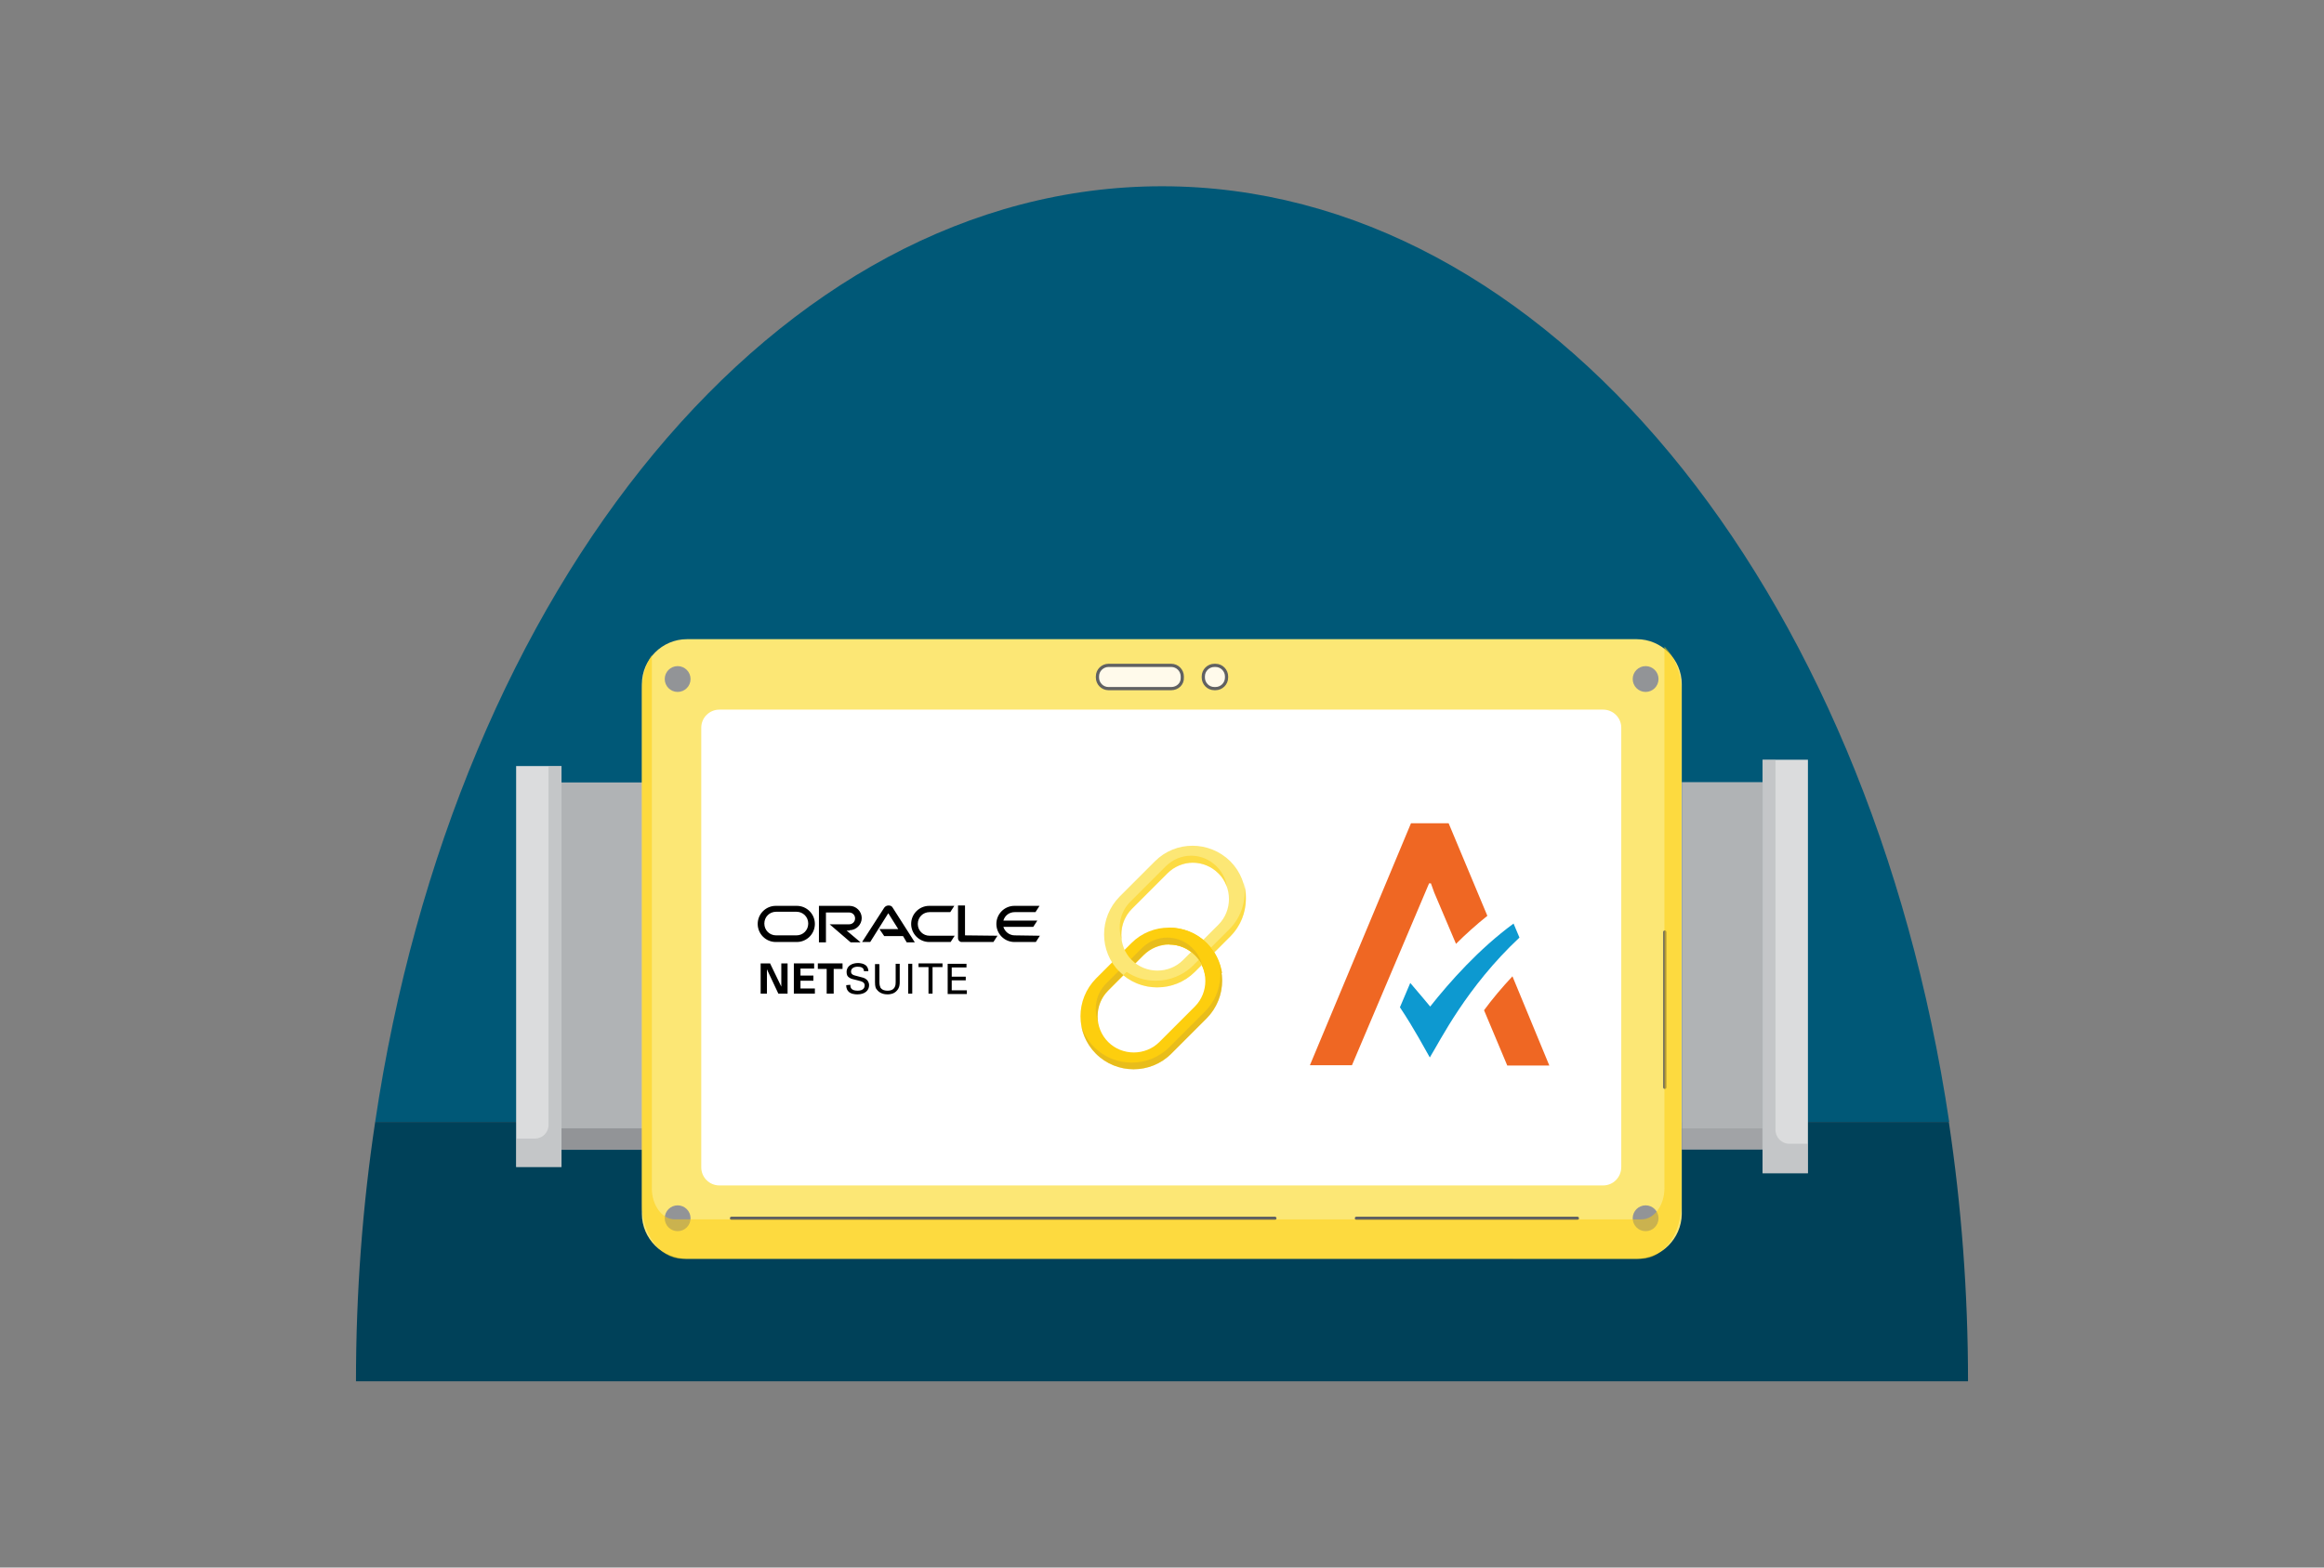 <?xml version="1.0" encoding="utf-8"?>
<!-- Generator: Adobe Illustrator 28.0.0, SVG Export Plug-In . SVG Version: 6.00 Build 0)  -->
<svg version="1.1" xmlns="http://www.w3.org/2000/svg" xmlns:xlink="http://www.w3.org/1999/xlink" x="0px" y="0px"
	 viewBox="0 0 630 425" style="enable-background:new 0 0 630 425;" xml:space="preserve">
<rect x="0" y="0" width="630" height="425" fill="#808080" stroke="none"/>
<style type="text/css">
	.st0{fill:none;}
	.st1{display:none;fill:#005877;}
	.st2{display:none;}
	.st3{display:inline;fill:#005877;}
	.st4{display:inline;fill:#004159;}
	.st5{fill:#005877;}
	.st6{fill:#0084B4;}
	.st7{fill:#004159;}
	.st8{fill:#006E96;}
	.st9{fill:#3AB7E4;}
	.st10{fill:#BFE9F8;}
	.st11{opacity:0.52;fill:#64C7EB;}
	.st12{fill:#64C7EB;}
	.st13{fill:#64C7EB;stroke:#DADCDD;stroke-width:1.654;stroke-linecap:round;stroke-linejoin:round;stroke-miterlimit:10;}
	.st14{opacity:0.5;fill:#0084B4;}
	.st15{fill:#F2FCFF;}
	.st16{opacity:0.77;fill:#8FD7F2;}
	.st17{fill:#F4F4F4;stroke:#0084B4;stroke-width:1.654;stroke-linecap:round;stroke-linejoin:round;stroke-miterlimit:10;}
	.st18{fill:none;stroke:#0084B4;stroke-width:1.654;stroke-linecap:round;stroke-linejoin:round;stroke-miterlimit:10;}
	.st19{fill:#0A98D0;}
	.st20{fill:#ED6724;}
	.st21{opacity:0.5;}
	.st22{fill:#FFA761;stroke:#005877;stroke-width:2.059;stroke-linecap:round;stroke-linejoin:round;stroke-miterlimit:10;}
	.st23{fill:#F8A562;stroke:#005877;stroke-width:2.059;stroke-linecap:round;stroke-linejoin:round;stroke-miterlimit:10;}
	.st24{fill:#5DCDBE;}
	.st25{fill:#FF8128;}
	.st26{fill:#FFE34B;}
	.st27{fill:#8FD7F2;}
	.st28{fill:#CFABED;}
	.st29{fill:#B0B3B5;}
	.st30{fill:#DBDCDD;}
	.st31{opacity:0.52;fill:#B0B3B5;}
	.st32{fill:#929497;}
	.st33{fill:#FCE775;}
	.st34{fill:#FFFFFF;}
	.st35{fill:#F5F5F5;stroke:#606162;stroke-width:0.868;stroke-linecap:round;stroke-linejoin:round;stroke-miterlimit:10;}
	.st36{opacity:0.52;fill:#FDCE0E;}
	.st37{fill:#FFFAEB;stroke:#606162;stroke-width:0.868;stroke-linecap:round;stroke-linejoin:round;stroke-miterlimit:10;}
	.st38{fill:#FDCE0E;}
	.st39{opacity:0.49;}
	.st40{fill:#D3AB29;}
	.st41{fill:#0D99D0;}
	.st42{fill:#EF6723;}
	.st43{fill-rule:evenodd;clip-rule:evenodd;fill:#64C7EB;}
	.st44{fill:none;stroke:#0084B4;stroke-width:0.895;stroke-miterlimit:10;}
	.st45{fill:none;stroke:#0084B4;stroke-width:0.895;stroke-linejoin:round;stroke-miterlimit:10;}
	.st46{fill:#FFFFFF;stroke:#005877;stroke-width:0.573;stroke-miterlimit:10;}
	.st47{fill:none;stroke:#FFFFFF;stroke-width:0.573;stroke-miterlimit:10;}
	.st48{fill:#FF6600;}
	.st49{fill:#FFCFA9;}
	.st50{fill:#913A00;}
	.st51{fill:#E3F7FC;}
	.st52{fill:#EAEAEA;}
	.st53{fill:none;stroke:#3AB7E4;stroke-width:2.833;stroke-linejoin:round;}
	.st54{fill:none;stroke:#006E96;stroke-width:2.833;stroke-linecap:round;stroke-linejoin:round;}
	.st55{fill:#FFE3CE;}
	.st56{display:none;fill:#5F6062;}
	.st57{fill:#9BDDFA;}
	.st58{fill:none;stroke:#0084B4;stroke-width:1.399;stroke-linecap:round;stroke-linejoin:round;}
	.st59{fill:none;stroke:#0084B4;stroke-width:0.396;stroke-linecap:round;stroke-linejoin:round;}
	.st60{fill:none;stroke:#0084B4;stroke-width:1.554;stroke-linecap:round;stroke-linejoin:round;}
	.st61{fill:#005877;stroke:#3AB7E4;stroke-width:1.606;stroke-miterlimit:10;}
	.st62{fill:#F5F5F5;stroke:#606162;stroke-width:0.608;stroke-linecap:round;stroke-linejoin:round;stroke-miterlimit:10;}
	.st63{fill:#FFFAEB;stroke:#606162;stroke-width:0.608;stroke-linecap:round;stroke-linejoin:round;stroke-miterlimit:10;}
	.st64{fill:#059BD2;}
	.st65{fill:#64C7EB;stroke:#DADCDD;stroke-width:1.211;stroke-linecap:round;stroke-linejoin:round;stroke-miterlimit:10;}
	.st66{fill:#F4F4F4;stroke:#0084B4;stroke-width:1.211;stroke-linecap:round;stroke-linejoin:round;stroke-miterlimit:10;}
	.st67{fill:none;stroke:#0084B4;stroke-width:1.211;stroke-linecap:round;stroke-linejoin:round;stroke-miterlimit:10;}
	.st68{fill:#A072DC;}
	.st69{fill:none;stroke:#CCCCCC;stroke-width:1.001;stroke-linecap:round;stroke-linejoin:round;stroke-miterlimit:10;}
	.st70{fill:none;stroke:#5F6062;stroke-width:1.001;stroke-linecap:round;stroke-linejoin:round;stroke-miterlimit:10;}
	.st71{opacity:0.4;fill:#FFFFFF;}
	.st72{fill:#521090;}
	.st73{fill:none;stroke:#FF8128;stroke-width:1.222;stroke-miterlimit:10;}
	.st74{fill:#B1B3B6;}
	.st75{opacity:0.4;fill:#939598;}
	.st76{fill:#939598;}
	.st77{fill:none;stroke:#DCDDDE;stroke-width:1.086;stroke-linecap:round;stroke-linejoin:round;stroke-miterlimit:10;}
	.st78{fill:#DCDDDE;stroke:#DCDDDE;stroke-width:1.086;stroke-linejoin:round;stroke-miterlimit:10;}
	.st79{fill:#909094;}
	.st80{fill:#DCDDDE;}
	.st81{fill:#DCDDDE;stroke:#58595B;stroke-width:1.629;stroke-miterlimit:10;}
	.st82{fill:#909094;stroke:#58595B;stroke-width:1.086;stroke-miterlimit:10;}
	.st83{fill:#77787B;}
	.st84{fill:#FF6600;stroke:#FF6600;stroke-width:0.543;stroke-linecap:round;stroke-linejoin:round;stroke-miterlimit:10;}
	.st85{fill:none;stroke:#58595B;stroke-width:1.086;stroke-linecap:round;stroke-linejoin:round;stroke-miterlimit:10;}
	.st86{fill:none;stroke:#5F6062;stroke-width:1.086;stroke-linecap:round;stroke-linejoin:round;stroke-miterlimit:10;}
	.st87{fill:#64C7EB;stroke:#DADCDD;stroke-width:1.236;stroke-linecap:round;stroke-linejoin:round;stroke-miterlimit:10;}
	.st88{fill:#F4F4F4;stroke:#0084B4;stroke-width:1.236;stroke-linecap:round;stroke-linejoin:round;stroke-miterlimit:10;}
	.st89{fill:none;stroke:#0084B4;stroke-width:1.236;stroke-linecap:round;stroke-linejoin:round;stroke-miterlimit:10;}
	.st90{fill:#7CD9CD;}
	.st91{fill:none;stroke:#5DCDBE;stroke-width:2;stroke-miterlimit:10;}
</style>
<g id="BG_border_-_ignore">
	<rect id="BG_border_00000144306290611991744770000000672435318459405716_" x="31" y="25" class="st0" width="568" height="375"/>
	<rect id="BG_border_00000061446064196312046000000012643614143845116851_" x="31" y="25" class="st0" width="568" height="375"/>
</g>
<g id="BG_shapes">
</g>
<g id="graphic">
	<g>
		<g>
			<path class="st5" d="M315,50.5c-104.4,0-191.7,108.5-213.3,253.7h426.7C506.7,159.1,419.4,50.5,315,50.5z"/>
			<path class="st7" d="M101.7,304.2c-3.4,22.6-5.2,46.1-5.2,70.3h437c0-24.1-1.8-47.6-5.2-70.3H101.7z"/>
		</g>
	</g>
	<g>
		<g>
			<g>
				
					<rect x="113.8" y="250.5" transform="matrix(4.658857e-11 -1 1 4.658857e-11 -98.307 425.539)" class="st29" width="99.6" height="22.8"/>
			</g>
			<g>
				
					<rect x="91.7" y="255.9" transform="matrix(4.490281e-11 -1 1 4.490281e-11 -115.984 408.098)" class="st30" width="108.7" height="12.3"/>
				<path class="st31" d="M139.9,308.7v7.7h12.3V207.7h-3.5V305c0,2.1-1.7,3.7-3.7,3.7H139.9z"/>
			</g>
			<g>
				
					<rect x="160.6" y="297.5" transform="matrix(4.637630e-11 -1 1 4.637630e-11 -145.286 472.317)" class="st32" width="5.8" height="22.6"/>
			</g>
		</g>
		<g>
			<path class="st33" d="M443.6,341.3H186.2c-6.7,0-12.2-5.5-12.2-12.2V185.5c0-6.7,5.5-12.2,12.2-12.2h257.5
				c6.7,0,12.2,5.5,12.2,12.2v143.7C455.8,335.8,450.4,341.3,443.6,341.3z"/>
			<path class="st34" d="M434.6,321.4H195c-2.7,0-4.9-2.2-4.9-4.9V197.3c0-2.7,2.2-4.9,4.9-4.9h239.6c2.7,0,4.9,2.2,4.9,4.9v119.1
				C439.5,319.2,437.3,321.4,434.6,321.4z"/>
			<circle class="st32" cx="183.7" cy="330.3" r="3.5"/>
			<circle class="st32" cx="446.1" cy="330.3" r="3.5"/>
			<circle class="st32" cx="183.7" cy="184.1" r="3.5"/>
			<circle class="st32" cx="446.1" cy="184.1" r="3.5"/>
			<line class="st35" x1="451.3" y1="294.8" x2="451.3" y2="252.7"/>
			<line class="st35" x1="198.3" y1="330.3" x2="345.6" y2="330.3"/>
			<line class="st35" x1="367.7" y1="330.3" x2="427.6" y2="330.3"/>
			<path class="st36" d="M455.8,187.4v139c0,8.2-4.9,14.9-11,14.9H185c-6.1,0-11-6.7-11-14.9v-139c0-3.8,1-7.2,2.7-9.8v144.6
				c0,4.6,2.8,8.4,6.2,8.4H445c3.4,0,6.2-3.8,6.2-8.4V175.3C454,178.1,455.8,182.5,455.8,187.4z"/>
		</g>
		<g>
			<g>
				
					<rect x="417.1" y="251" transform="matrix(6.123234e-17 -1 1 6.123234e-17 204.912 728.758)" class="st29" width="99.6" height="21.9"/>
			</g>
			<g>
				
					<rect x="427.9" y="255.9" transform="matrix(6.123234e-17 -1 1 6.123234e-17 221.902 745.984)" class="st30" width="112.1" height="12.3"/>
				<path class="st31" d="M490.1,310.1v8h-12.3V206h3.5v100.3c0,2.1,1.7,3.8,3.7,3.8H490.1z"/>
			</g>
			<g class="st21">
				
					<rect x="463.9" y="297.8" transform="matrix(6.123234e-17 -1 1 6.123234e-17 158.034 775.637)" class="st32" width="5.8" height="21.9"/>
			</g>
		</g>
		<g>
			<path class="st37" d="M317.5,186.7h-17c-1.7,0-3-1.4-3-3v-0.3c0-1.7,1.4-3,3-3h17c1.7,0,3,1.4,3,3v0.3
				C320.6,185.4,319.2,186.7,317.5,186.7z"/>
			<path class="st37" d="M329.5,186.7h-0.3c-1.7,0-3-1.4-3-3v-0.3c0-1.7,1.4-3,3-3h0.3c1.7,0,3,1.4,3,3v0.3
				C332.5,185.4,331.1,186.7,329.5,186.7z"/>
		</g>
		<g>
			<path class="st38" d="M307.3,289.9c-3.7,0-7.4-1.4-10.2-4.2c-5.6-5.6-5.6-14.7,0-20.4l9.6-9.6c5.6-5.6,14.7-5.6,20.4,0
				c5.6,5.6,5.6,14.7,0,20.4l-9.6,9.6C314.7,288.5,311,289.9,307.3,289.9z M316.9,256.1c-2.5,0-5,1-6.9,2.9l-9.6,9.6
				c-3.8,3.8-3.8,10.1,0,13.9c3.8,3.8,10.1,3.8,13.9,0l9.6-9.6c3.8-3.8,3.8-10.1,0-13.9C322,257,319.4,256.1,316.9,256.1z"/>
			<path class="st33" d="M313.7,267.7c-3.7,0-7.4-1.4-10.2-4.2c-5.6-5.6-5.6-14.7,0-20.4l9.6-9.6c5.6-5.6,14.7-5.6,20.4,0
				c5.6,5.6,5.6,14.7,0,20.4l-9.6,9.6C321.1,266.3,317.4,267.7,313.7,267.7z M323.3,233.9c-2.5,0-5,1-6.9,2.9l-9.6,9.6
				c-3.8,3.8-3.8,10.1,0,13.9c3.8,3.8,10.1,3.8,13.9,0l9.6-9.6c3.8-3.8,3.8-10.1,0-13.9C328.4,234.9,325.9,233.9,323.3,233.9z"/>
			<path class="st38" d="M326.7,264.5c-0.3-2-1.2-4-2.8-5.5c-1.9-1.9-4.4-2.9-6.9-2.9v-4.6c3.7,0,7.4,1.4,10.2,4.2
				c2.3,2.3,3.6,5.1,4.1,8.1L326.7,264.5z"/>
			<g class="st39">
				<path class="st40" d="M326.2,262.6c-0.1-0.3-0.2-0.6-0.4-1c-0.2-0.5-0.5-1-0.8-1.4c-0.3-0.4-0.7-0.9-1.1-1.3
					c-0.3-0.3-0.7-0.6-1-0.9c-0.4-0.3-0.9-0.6-1.4-0.9c-1.4-0.7-3-1.1-4.6-1.1c-2.5,0-5,1-6.9,2.9l-2.2,2.2c-0.3-0.3-0.7-0.6-1-0.9
					c-0.1-0.1-0.1-0.1-0.2-0.2l2.9-2.9c1.9-1.9,4.4-2.9,6.9-2.9c2.1,0,4.2,0.7,5.9,2c0.3,0.3,0.7,0.6,1,0.9c0.1,0.1,0.1,0.1,0.2,0.2
					c0.7,0.7,1.3,1.6,1.7,2.5c0.3,0.5,0.5,1.1,0.6,1.7C326.1,261.8,326.1,262.2,326.2,262.6z"/>
				<path class="st40" d="M327.1,276.1l-9.6,9.6c-2.8,2.8-6.5,4.2-10.2,4.2s-7.4-1.4-10.2-4.2c-2.1-2.1-3.5-4.8-4-7.6
					c0.7,2.1,1.8,4.1,3.5,5.8c2.8,2.8,6.5,4.2,10.2,4.2s7.4-1.4,10.2-4.2l9.6-9.6c3.5-3.5,4.8-8.3,4-12.8
					C332.2,266.4,331.1,272.1,327.1,276.1z"/>
				<path class="st40" d="M300.4,268.5c-2.3,2.3-3.2,5.4-2.8,8.4c-1.2-3.5-0.5-7.5,2.3-10.3l3.4-3.4c0.1,0.1,0.1,0.1,0.2,0.2
					c0.3,0.3,0.6,0.6,1,0.9L300.4,268.5z"/>
				<path class="st38" d="M325.8,261.6l-1.9,1.9c-2.8,2.8-6.5,4.2-10.2,4.2c-3.3,0-6.5-1.1-9.2-3.3l0.9-0.9c2.4,1.6,5.1,2.4,7.9,2.4
					c3.7,0,7.4-1.4,10.2-4.2l1.5-1.5C325.3,260.6,325.6,261.1,325.8,261.6z"/>
				<path class="st38" d="M333.5,253.9l-4,4l-0.3,0.3c-0.3-0.5-0.6-0.9-0.9-1.3l0.5-0.5l4.4-4.4c3.5-3.5,4.8-8.3,4-12.8
					C338.6,244.3,337.5,250,333.5,253.9z"/>
				<path class="st38" d="M332.6,240.4c-0.5-1.3-1.2-2.6-2.3-3.6c-1.9-1.9-4.4-2.9-6.9-2.9s-5,1-6.9,2.9l-9.6,9.6
					c-2.3,2.3-3.2,5.4-2.8,8.4c-1.2-3.5-0.5-7.5,2.3-10.3l9.6-9.6c1.9-1.9,4.4-2.9,6.9-2.9s5,1,6.9,2.9
					C331.4,236.5,332.3,238.4,332.6,240.4z"/>
			</g>
		</g>
		<g>
			<path d="M238.4,251.9h5.1l-2.7-4.3l-4.9,7.8h-2.2l6-9.3c0.3-0.4,0.7-0.6,1.2-0.6s0.9,0.2,1.1,0.6l6,9.4h-2.2l-1-1.7h-5.1
				L238.4,251.9 M261.6,253.6v-8.1h-1.9v8.9c0,0.2,0.1,0.5,0.3,0.7c0.2,0.2,0.4,0.3,0.7,0.3h8.6l1.1-1.7L261.6,253.6 M230.3,252.2
				c1.8,0,3.3-1.5,3.3-3.3s-1.5-3.3-3.3-3.3H222v9.9h1.9v-8.1h6.3c0.9,0,1.6,0.7,1.6,1.6c0,0.9-0.7,1.6-1.6,1.6h-5.3l5.7,4.9h2.7
				l-3.8-3.2H230.3 M210.3,255.4h5.7c2.7,0,4.9-2.2,4.9-4.9c0-2.7-2.2-4.9-4.9-4.9h-5.7c-2.7,0-4.9,2.2-4.9,4.9
				C205.4,253.2,207.6,255.4,210.3,255.4 M215.9,253.6h-5.5c-1.8,0-3.2-1.4-3.2-3.2s1.4-3.2,3.2-3.2h5.5c1.8,0,3.2,1.4,3.2,3.2
				S217.7,253.6,215.9,253.6 M251.9,255.4h5.8l1.1-1.7H252c-1.8,0-3.2-1.4-3.2-3.2s1.4-3.2,3.2-3.2h5.6l1.1-1.7h-6.8
				c-2.7,0-4.9,2.2-4.9,4.9C247,253.2,249.2,255.4,251.9,255.4 M275.1,253.6c-1.5,0-2.7-1-3.1-2.3h8.1l1.1-1.7H272
				c0.4-1.4,1.6-2.3,3.1-2.3h5.6l1.1-1.7H275c-2.7,0-4.9,2.2-4.9,4.9c0,2.7,2.2,4.9,4.9,4.9h5.8l1.1-1.7L275.1,253.6"/>
			<g>
				<polygon points="211.8,267.5 208.8,261.3 208.8,261.2 206.2,261.2 206.2,269.4 207.9,269.4 207.9,262.8 211,269.4 211,269.4 
					213.5,269.4 213.5,261.2 211.8,261.2 				"/>
				<polygon points="217,265.9 220.5,265.9 220.5,264.5 217,264.5 217,262.6 220.7,262.6 220.7,261.2 215.2,261.2 215.2,269.4 
					220.9,269.4 220.9,268 217,268 				"/>
				<polygon points="221.7,261.2 221.7,262.7 224.1,262.7 224.1,269.4 226,269.4 226,262.7 228.4,262.7 228.4,261.2 				"/>
				<g>
					<path d="M230.5,267c0,0.6,0.1,1.6,2,1.6c1.7,0,1.9-1,1.9-1.4c0-0.9-0.7-1.1-1.9-1.4c-1.2-0.3-1.8-0.4-2.2-0.7
						c-0.7-0.4-0.8-1-0.8-1.6c0-1.7,1.6-2.4,3.1-2.4c0.5,0,1.6,0.1,2.3,0.8c0.4,0.5,0.5,1,0.5,1.4h-1.2c0-1-0.9-1.2-1.7-1.2
						c-1.1,0-1.8,0.5-1.8,1.3c0,0.7,0.5,1,1.5,1.2c1.9,0.5,2.1,0.5,2.6,0.9c0.7,0.5,0.8,1.3,0.8,1.6c0,1.4-1.1,2.5-3.2,2.5
						c-0.6,0-1.9-0.1-2.5-0.9c-0.5-0.6-0.5-1.3-0.5-1.6L230.5,267L230.5,267z"/>
					<path d="M238.4,261.3v5c0,0.9,0.2,1.2,0.3,1.5c0.5,0.7,1.3,0.8,1.9,0.8c2.2,0,2.2-1.7,2.2-2.3v-5h1.1v5c0,0.4,0,1.4-0.7,2.2
						c-0.8,1-2,1.1-2.6,1.1c-0.8,0-2.1-0.2-2.9-1.3c-0.3-0.3-0.5-0.8-0.5-2v-4.9H238.4L238.4,261.3z"/>
					<path d="M246.2,261.3h1.1v8.1h-1.1V261.3z"/>
					<path d="M251.7,269.4v-7.2H249v-1h6.5v1h-2.7v7.2L251.7,269.4L251.7,269.4z"/>
					<path d="M256.9,261.3h5.1v1h-4v2.5h3.8v1H258v2.7h4.1v1h-5.2L256.9,261.3L256.9,261.3z"/>
				</g>
			</g>
		</g>
		<g id="ava_logo_00000157269229574066158500000018265390290715476378_">
			<path class="st41" d="M411.9,254.2l-1.6-3.8c-9.4,6.9-17.3,15.8-22.6,22.5c0,0-3.4-4.1-5.4-6.4l-2.8,6.6c4,6,6.7,11.2,8.1,13.6
				C390.5,282,397.5,267.7,411.9,254.2z"/>
			<path class="st42" d="M410,264.7c-2.9,3.1-5.5,6.2-7.7,9.2l6.3,15h11.4L410,264.7z"/>
			<path class="st42" d="M387.4,239.5h0.5l0.9,2.5l5.9,13.9c2.6-2.6,5.5-5.2,8.5-7.6l-10.5-25.1h-0.1h-10h-0.1l-27.4,65.6h11.4
				l19.8-46.7L387.4,239.5z"/>
		</g>
	</g>
</g>
</svg>
